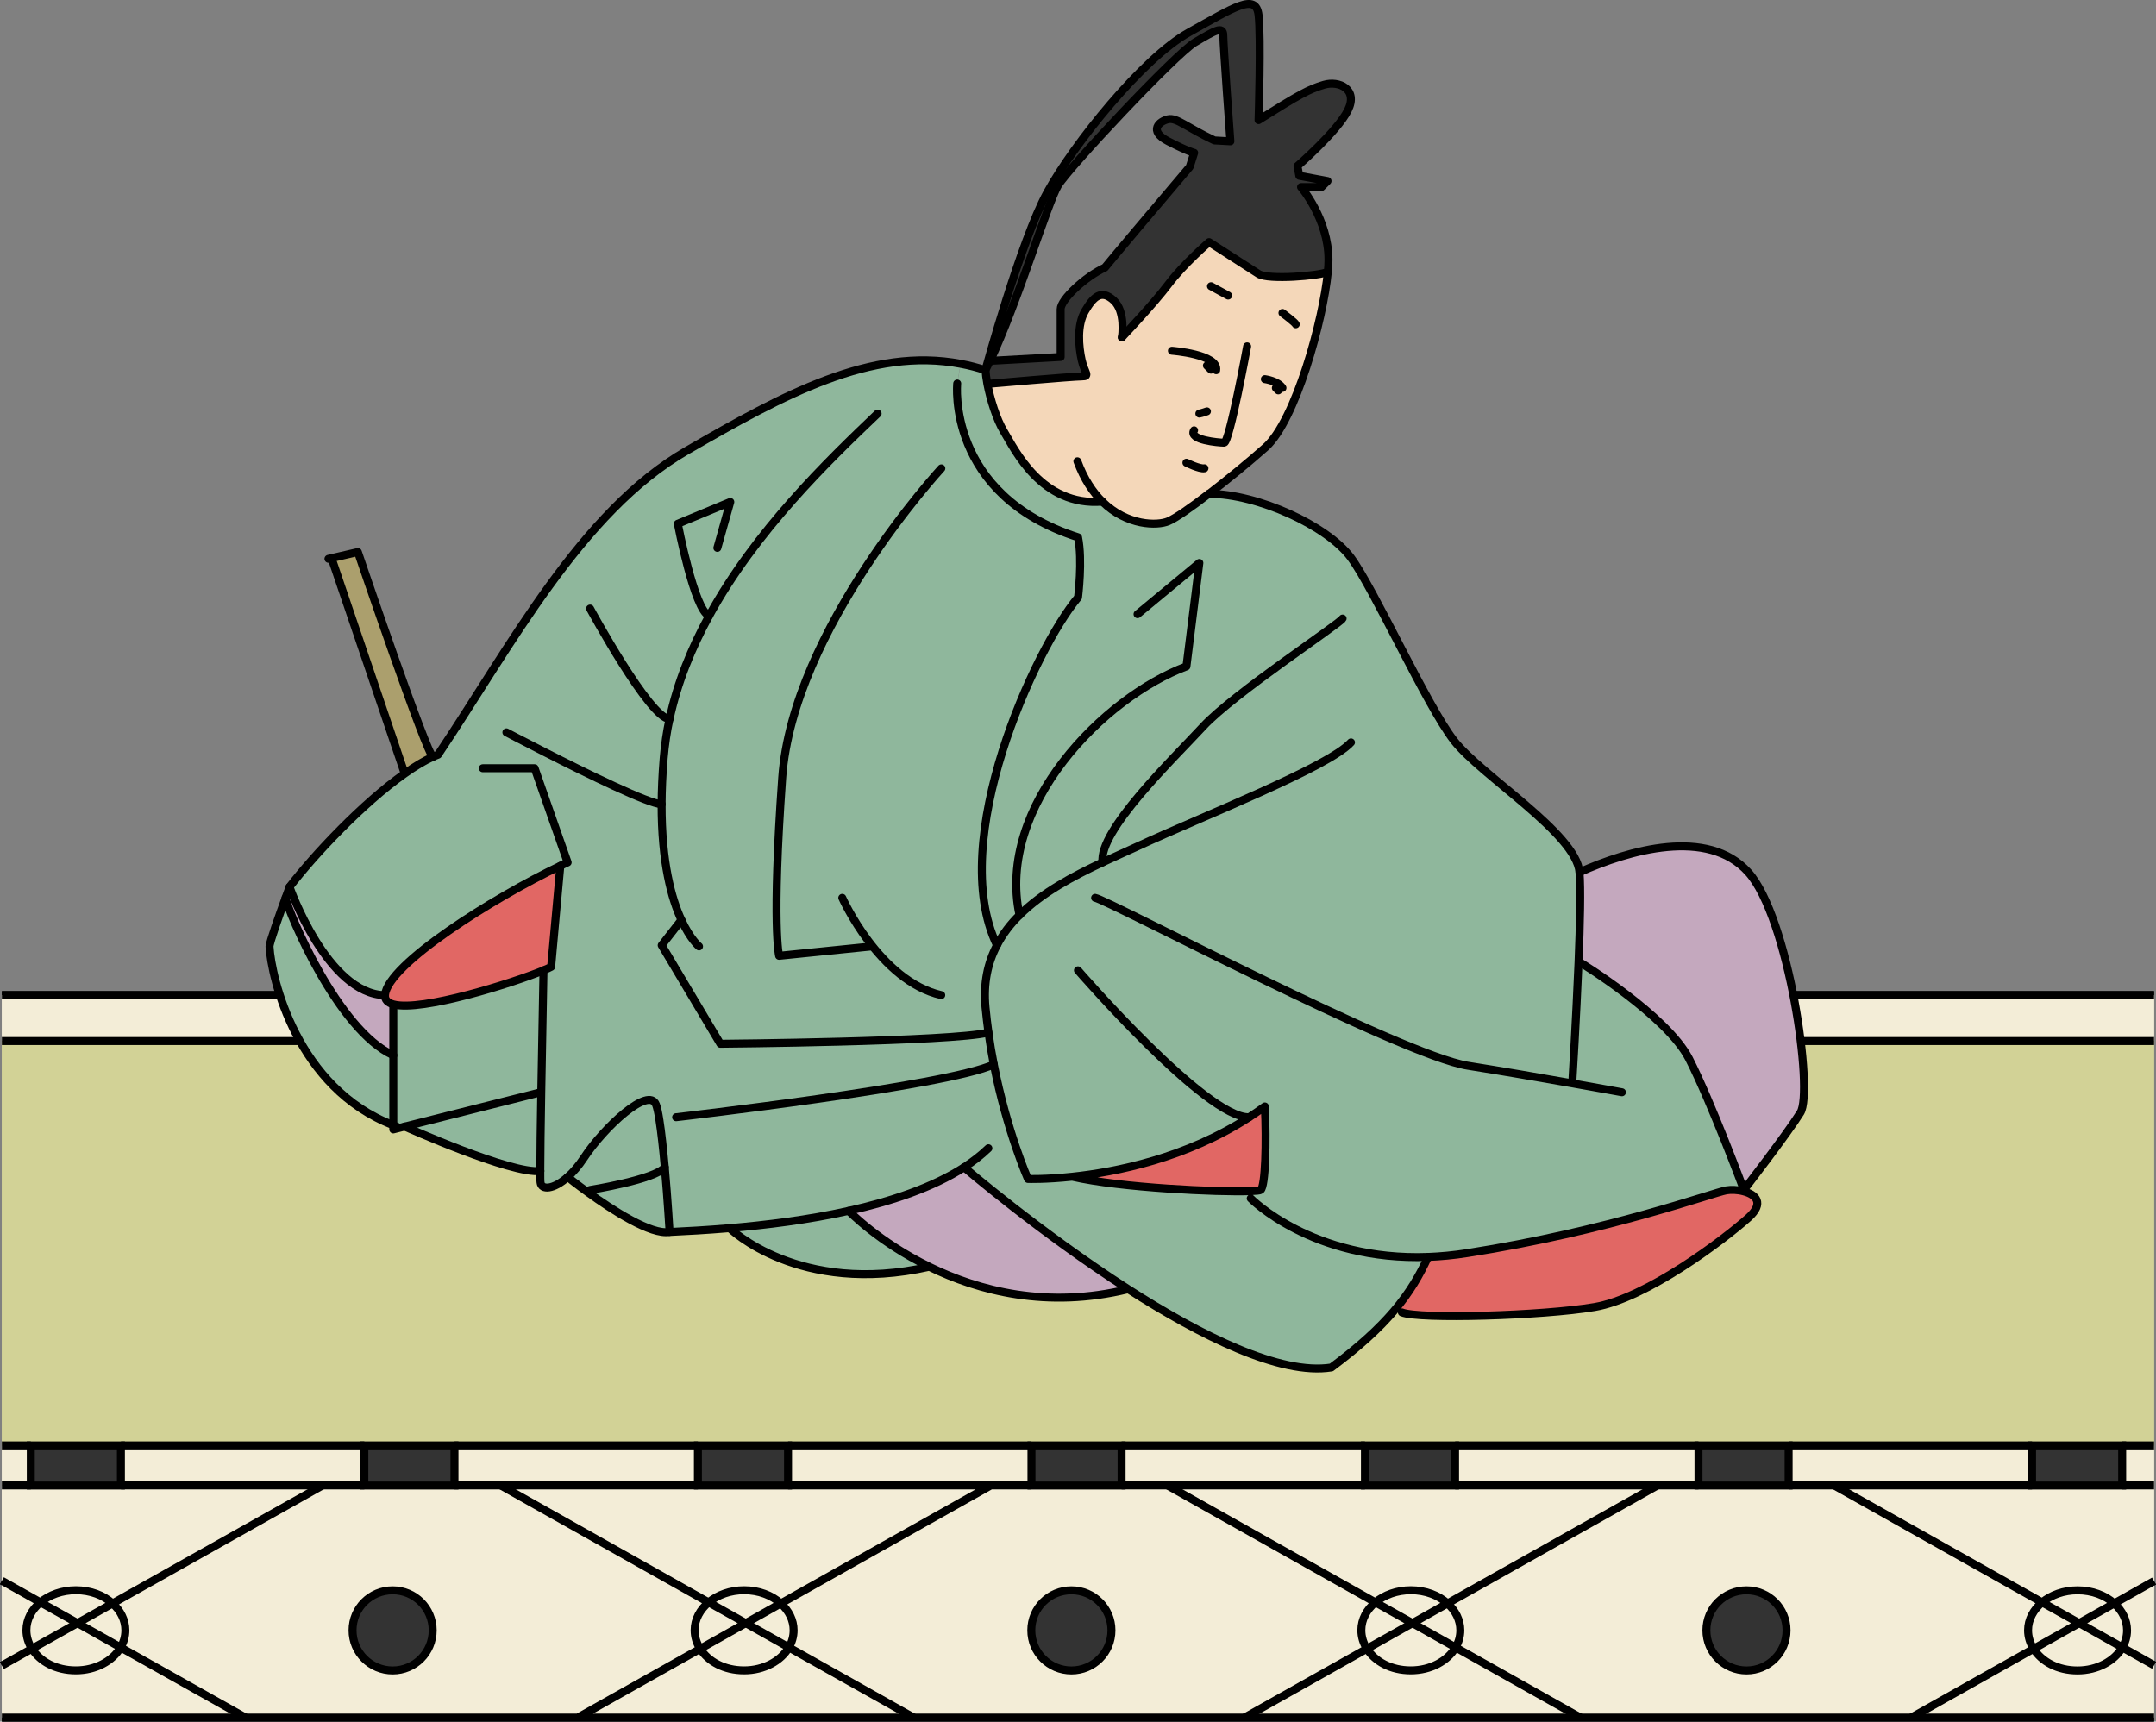 <svg xmlns="http://www.w3.org/2000/svg" viewBox="0 0 270.31 215.87"><rect x="0" y="0" width="270.31" height="215.87" fill="#808080" stroke="none"/><defs><style>.cls-1{stroke-miterlimit:10}.cls-1,.cls-2{fill:none;stroke:#000}.cls-3{fill:#8fb79c}.cls-10,.cls-3,.cls-5,.cls-7,.cls-8,.cls-9{stroke-width:0}.cls-5{fill:#f3edd7}.cls-2{stroke-linecap:round;stroke-linejoin:round}.cls-7{fill:#333}.cls-8{fill:#e16764}.cls-9{fill:#d2d296}.cls-10{fill:#c4a8be}</style></defs><g id="_畳" data-name="畳"><path d="M.24 181.24h3.62v5.03H.24zM270.06 208.81v6.56h-30.44l15.35-8.63c1.03 1.61 3.11 2.72 5.51 2.72s4.62-1.18 5.62-2.88l3.97 2.23Z" class="cls-5"/><path d="M270.06 198.25v10.56l-3.97-2.23c.38-.65.59-1.38.59-2.14 0-1.3-.62-2.48-1.61-3.38l4.99-2.8ZM270.06 186.26v11.99l-4.99 2.8c-1.14-1.01-2.77-1.64-4.59-1.64s-3.31.58-4.44 1.51l-26.09-14.66h40.11ZM270.06 124.78v5.76H.24v-5.76h269.82z" class="cls-5"/><path d="M266.07 181.24h3.99v5.03h-3.99zM266.69 204.43c0 .76-.21 1.49-.59 2.14l-5.42-3.05 4.39-2.47c1 .89 1.61 2.07 1.61 3.38ZM260.68 203.53l5.42 3.05c-1 1.7-3.13 2.88-5.62 2.88s-4.48-1.1-5.51-2.72l5.71-3.21Z" class="cls-5"/><path d="M254.77 181.24h11.3v5.03h-11.3z" class="cls-7"/><path d="m265.07 201.06-4.39 2.47-4.64-2.6c1.13-.93 2.7-1.51 4.44-1.51 1.82 0 3.46.63 4.59 1.64Z" class="cls-5"/><path d="m260.68 203.53-5.71 3.21c-.44-.69-.69-1.48-.69-2.31 0-1.37.68-2.6 1.77-3.51l4.64 2.6Z" class="cls-5"/><path d="m229.96 186.26 26.09 14.66c-1.09.9-1.77 2.14-1.77 3.51 0 .83.25 1.62.69 2.31l-15.35 8.63h-41.47l-15.64-8.79c.38-.65.59-1.38.59-2.14 0-1.3-.62-2.48-1.61-3.37l26.33-14.8h22.15ZM224 204.43c0-2.77-2.25-5.02-5.02-5.02s-5.03 2.25-5.03 5.02 2.25 5.03 5.03 5.03 5.02-2.25 5.02-5.03ZM254.77 186.26h-30.52v-5.02h30.52v5.02z" class="cls-5"/><path d="M212.95 181.24h11.3v5.03h-11.3zM218.98 199.42c2.77 0 5.02 2.25 5.02 5.02s-2.25 5.03-5.02 5.03-5.03-2.25-5.03-5.03 2.25-5.02 5.03-5.02Z" class="cls-7"/><path d="m207.81 186.26-26.33 14.8c-1.14-1.02-2.77-1.65-4.59-1.65s-3.31.58-4.44 1.51l-26.09-14.66h61.45ZM182.44 186.26v-5.02h30.51v5.02h-30.51zM198.15 215.37h-42.12l15.35-8.63c1.03 1.61 3.12 2.72 5.51 2.72s4.62-1.18 5.62-2.88l15.64 8.79Z" class="cls-5"/><path d="M183.1 204.43c0 .76-.21 1.49-.59 2.14l-5.42-3.05 4.39-2.47c1 .89 1.61 2.07 1.61 3.37ZM177.09 203.53l5.42 3.05c-1 1.7-3.13 2.88-5.62 2.88s-4.48-1.1-5.51-2.72l5.71-3.21Z" class="cls-5"/><path d="M171.13 181.24h11.3v5.03h-11.3z" class="cls-7"/><path d="M176.89 199.42c1.82 0 3.46.63 4.59 1.65l-4.39 2.47-4.64-2.6c1.13-.93 2.7-1.51 4.44-1.51Z" class="cls-5"/><path d="m177.09 203.53-5.71 3.21c-.44-.69-.69-1.48-.69-2.31 0-1.37.68-2.6 1.77-3.51l4.64 2.6Z" class="cls-5"/><path d="m146.37 186.26 26.09 14.66c-1.09.9-1.77 2.14-1.77 3.51 0 .83.25 1.62.69 2.31l-15.35 8.63h-41.47l-15.64-8.79c.38-.65.59-1.38.59-2.14 0-1.3-.62-2.48-1.61-3.37l26.33-14.8h22.15Zm-7.01 18.17c0-2.77-2.25-5.02-5.02-5.02s-5.03 2.25-5.03 5.02 2.25 5.03 5.03 5.03 5.02-2.25 5.02-5.03ZM171.13 186.26h-30.51v-5.02h30.51v5.02z" class="cls-5"/><path d="M129.32 181.24h11.3v5.03h-11.3zM134.33 199.42c2.77 0 5.02 2.25 5.02 5.02s-2.25 5.03-5.02 5.03-5.03-2.25-5.03-5.03 2.25-5.02 5.03-5.02Z" class="cls-7"/><path d="m124.22 186.26-26.33 14.8c-1.14-1.02-2.77-1.65-4.59-1.65s-3.31.58-4.44 1.51l-26.09-14.66h61.45ZM129.32 186.26H98.8v-5.02h30.52v5.02zM114.56 215.37H72.44l15.35-8.63c1.03 1.61 3.11 2.72 5.51 2.72s4.62-1.18 5.62-2.88l15.64 8.79Z" class="cls-5"/><path d="M99.51 204.43c0 .76-.21 1.49-.59 2.14l-5.42-3.05 4.39-2.47c1 .89 1.61 2.07 1.61 3.37ZM93.5 203.53l5.42 3.05c-1 1.7-3.13 2.88-5.62 2.88s-4.48-1.1-5.51-2.72l5.71-3.21Z" class="cls-5"/><path d="M87.5 181.24h11.3v5.03H87.5z" class="cls-7"/><path d="M93.3 199.42c1.82 0 3.46.63 4.59 1.65l-4.39 2.47-4.64-2.6c1.13-.93 2.7-1.51 4.44-1.51Z" class="cls-5"/><path d="m93.5 203.53-5.71 3.21c-.44-.69-.69-1.48-.69-2.31 0-1.37.68-2.6 1.77-3.51l4.64 2.6Z" class="cls-5"/><path d="m62.78 186.26 26.09 14.66c-1.09.9-1.77 2.14-1.77 3.51 0 .83.25 1.62.69 2.31l-15.35 8.63H30.78l-15.64-8.79c.38-.65.59-1.38.59-2.14 0-1.3-.62-2.48-1.61-3.37l26.33-14.8h22.34Zm-8.52 18.17c0-2.77-2.25-5.02-5.02-5.02s-5.03 2.25-5.03 5.02 2.25 5.03 5.03 5.03 5.02-2.25 5.02-5.03ZM87.5 186.26H56.99v-5.02H87.5v5.02z" class="cls-5"/><path d="M45.68 181.24h11.3v5.03h-11.3zM49.23 199.42c2.77 0 5.02 2.25 5.02 5.02s-2.25 5.03-5.02 5.03-5.03-2.25-5.03-5.03 2.25-5.02 5.03-5.02Z" class="cls-7"/><path d="M45.68 186.26H15.17v-5.02h30.51v5.02zM30.78 215.37H.24v-6.52L4 206.74c1.03 1.61 3.12 2.72 5.51 2.72s4.62-1.18 5.62-2.88l15.64 8.79ZM15.72 204.43c0 .76-.21 1.49-.59 2.14l-5.42-3.05 4.39-2.47c1 .89 1.61 2.07 1.61 3.37Z" class="cls-5"/><path d="M3.86 181.24h11.3v5.03H3.86z" class="cls-7"/><path d="m9.72 203.53 5.42 3.05c-1 1.7-3.13 2.88-5.62 2.88s-4.48-1.1-5.51-2.72l5.71-3.21Z" class="cls-5"/><path d="M9.52 199.42c1.82 0 3.46.63 4.59 1.65l-4.39 2.47-4.64-2.6c1.13-.93 2.7-1.51 4.44-1.51Z" class="cls-5"/><path d="m9.72 203.53-5.71 3.21c-.44-.69-.69-1.48-.69-2.31 0-1.37.68-2.6 1.77-3.51l4.64 2.6Z" class="cls-5"/><path d="m.24 198.21 4.84 2.72c-1.09.9-1.77 2.14-1.77 3.51 0 .83.25 1.62.69 2.31l-3.76 2.11v-10.64Z" class="cls-5"/><path d="M212.95 181.24H.24v-50.7h269.82v50.7h-57.11z" class="cls-9"/><path d="M.24 186.26h40.19l-26.33 14.8c-1.14-1.02-2.77-1.65-4.59-1.65s-3.31.58-4.44 1.51L.23 198.2v-11.95Z" class="cls-5"/><path d="M270.06 215.37H.24M.24 124.78h269.82M.24 130.54h269.82M266.07 181.24h3.99M224.25 181.24h30.52M182.44 181.24h30.51M140.62 181.24h30.51M98.8 181.24h30.52M56.99 181.24H87.5M15.17 181.24h30.51M.24 181.24h3.62M266.07 186.26h3.99M224.25 186.26h30.52M182.44 186.26h30.51M140.62 186.26h30.51M98.8 186.26H129.32M56.99 186.26H87.5M15.17 186.26H45.68M.24 186.26h3.62M72.44 215.37l15.35-8.63 5.71-3.21 4.39-2.47 26.33-14.8" class="cls-1"/><path d="m114.56 215.37-15.64-8.79-5.42-3.05-4.64-2.6-26.08-14.67M139.35 204.43c0 2.78-2.25 5.03-5.02 5.03s-5.03-2.25-5.03-5.03 2.25-5.02 5.03-5.02 5.02 2.25 5.02 5.02ZM223.99 204.43c0 2.78-2.25 5.03-5.02 5.03s-5.03-2.25-5.03-5.03 2.25-5.02 5.03-5.02 5.02 2.25 5.02 5.02Z" class="cls-1"/><path d="M97.89 201.06c1 .89 1.61 2.07 1.61 3.37 0 .76-.21 1.49-.59 2.14-1 1.7-3.13 2.88-5.62 2.88s-4.48-1.1-5.51-2.72c-.44-.69-.69-1.48-.69-2.31 0-1.37.68-2.6 1.77-3.51 1.13-.93 2.7-1.51 4.44-1.51 1.82 0 3.46.63 4.59 1.65ZM.24 208.85 4 206.74l5.72-3.21 4.39-2.47 26.33-14.8" class="cls-1"/><path d="m30.78 215.37-15.65-8.79-5.41-3.05-4.64-2.6-4.84-2.72" class="cls-1"/><path d="M14.11 201.06c1 .89 1.61 2.07 1.61 3.37 0 .76-.21 1.49-.59 2.14-1 1.7-3.13 2.88-5.62 2.88s-4.48-1.1-5.51-2.72c-.44-.69-.69-1.48-.69-2.31 0-1.37.68-2.6 1.77-3.51 1.13-.93 2.7-1.51 4.44-1.51 1.82 0 3.46.63 4.59 1.65ZM156.03 215.37l15.35-8.63 5.71-3.21 4.39-2.47 26.33-14.8" class="cls-1"/><path d="m198.15 215.37-15.64-8.79-5.42-3.05-4.64-2.6-26.08-14.67" class="cls-1"/><path d="M181.48 201.06c1 .89 1.61 2.07 1.61 3.37 0 .76-.21 1.49-.59 2.14-1 1.7-3.13 2.88-5.62 2.88s-4.48-1.1-5.51-2.72c-.44-.69-.69-1.48-.69-2.31 0-1.37.68-2.6 1.77-3.51 1.13-.93 2.7-1.51 4.44-1.51 1.82 0 3.46.63 4.59 1.65ZM239.62 215.37l15.35-8.63 5.71-3.21 4.39-2.47 4.99-2.81" class="cls-1"/><path d="m270.06 208.81-3.96-2.23-5.42-3.05-4.64-2.6-26.08-14.67" class="cls-1"/><path d="M265.07 201.06c1 .89 1.61 2.07 1.61 3.38 0 .76-.21 1.49-.59 2.14-1 1.7-3.13 2.88-5.62 2.88s-4.48-1.1-5.51-2.72c-.44-.69-.69-1.48-.69-2.31 0-1.37.68-2.6 1.77-3.51 1.13-.93 2.7-1.51 4.44-1.51 1.82 0 3.46.63 4.59 1.64ZM54.25 204.43c0 2.78-2.25 5.03-5.02 5.03s-5.03-2.25-5.03-5.03 2.25-5.02 5.03-5.02 5.02 2.25 5.02 5.02ZM3.86 181.24h11.3v5.03H3.86zM45.68 181.24h11.3v5.03h-11.3zM87.5 181.24h11.3v5.03H87.5zM129.32 181.24h11.3v5.03h-11.3zM171.13 181.24h11.3v5.03h-11.3zM212.95 181.24h11.3v5.03h-11.3zM254.77 181.24h11.3v5.03h-11.3z" class="cls-1"/><path d="M.24 181.24h3.62v5.03H.24zM270.06 208.81v6.56h-30.44l15.35-8.63c1.03 1.61 3.11 2.72 5.51 2.72s4.62-1.18 5.62-2.88l3.97 2.23Z" class="cls-5"/><path d="M270.06 198.25v10.56l-3.97-2.23c.38-.65.59-1.38.59-2.14 0-1.3-.62-2.48-1.61-3.38l4.99-2.8ZM270.06 186.26v11.99l-4.99 2.8c-1.14-1.01-2.77-1.64-4.59-1.64s-3.31.58-4.44 1.51l-26.09-14.66h40.11ZM270.06 124.78v5.76H.24v-5.76h269.82z" class="cls-5"/><path d="M266.07 181.24h3.99v5.03h-3.99zM266.69 204.43c0 .76-.21 1.49-.59 2.14l-5.42-3.05 4.39-2.47c1 .89 1.61 2.07 1.61 3.38ZM260.68 203.53l5.42 3.05c-1 1.7-3.13 2.88-5.62 2.88s-4.48-1.1-5.51-2.72l5.71-3.21Z" class="cls-5"/><path d="M254.77 181.24h11.3v5.03h-11.3z" class="cls-7"/><path d="m265.07 201.06-4.39 2.47-4.64-2.6c1.13-.93 2.7-1.51 4.44-1.51 1.82 0 3.46.63 4.59 1.64Z" class="cls-5"/><path d="m260.68 203.53-5.71 3.21c-.44-.69-.69-1.48-.69-2.31 0-1.37.68-2.6 1.77-3.51l4.64 2.6Z" class="cls-5"/><path d="m229.96 186.26 26.09 14.66c-1.09.9-1.77 2.14-1.77 3.51 0 .83.25 1.62.69 2.31l-15.35 8.63h-41.47l-15.64-8.79c.38-.65.59-1.38.59-2.14 0-1.3-.62-2.48-1.61-3.37l26.33-14.8h22.15ZM224 204.43c0-2.77-2.25-5.02-5.02-5.02s-5.03 2.25-5.03 5.02 2.25 5.03 5.03 5.03 5.02-2.25 5.02-5.03ZM254.77 186.26h-30.52v-5.02h30.52v5.02z" class="cls-5"/><path d="M212.95 181.24h11.3v5.03h-11.3zM218.98 199.42c2.77 0 5.02 2.25 5.02 5.02s-2.25 5.03-5.02 5.03-5.03-2.25-5.03-5.03 2.25-5.02 5.03-5.02Z" class="cls-7"/><path d="m207.81 186.26-26.33 14.8c-1.14-1.02-2.77-1.65-4.59-1.65s-3.31.58-4.44 1.51l-26.09-14.66h61.45ZM182.44 186.26v-5.02h30.51v5.02h-30.51zM198.15 215.37h-42.12l15.35-8.63c1.03 1.61 3.12 2.72 5.51 2.72s4.62-1.18 5.62-2.88l15.64 8.79Z" class="cls-5"/><path d="M183.1 204.43c0 .76-.21 1.49-.59 2.14l-5.42-3.05 4.39-2.47c1 .89 1.61 2.07 1.61 3.37ZM177.09 203.53l5.42 3.05c-1 1.7-3.13 2.88-5.62 2.88s-4.48-1.1-5.51-2.72l5.71-3.21Z" class="cls-5"/><path d="M171.13 181.24h11.3v5.03h-11.3z" class="cls-7"/><path d="M176.89 199.42c1.82 0 3.46.63 4.59 1.65l-4.39 2.47-4.64-2.6c1.13-.93 2.7-1.51 4.44-1.51Z" class="cls-5"/><path d="m177.09 203.53-5.71 3.21c-.44-.69-.69-1.48-.69-2.31 0-1.37.68-2.6 1.77-3.51l4.64 2.6Z" class="cls-5"/><path d="m146.37 186.26 26.09 14.66c-1.09.9-1.77 2.14-1.77 3.51 0 .83.25 1.62.69 2.31l-15.35 8.63h-41.47l-15.64-8.79c.38-.65.59-1.38.59-2.14 0-1.3-.62-2.48-1.61-3.37l26.33-14.8h22.15Zm-7.01 18.17c0-2.77-2.25-5.02-5.02-5.02s-5.03 2.25-5.03 5.02 2.25 5.03 5.03 5.03 5.02-2.25 5.02-5.03ZM171.13 186.26h-30.51v-5.02h30.51v5.02z" class="cls-5"/><path d="M129.32 181.24h11.3v5.03h-11.3zM134.33 199.42c2.77 0 5.02 2.25 5.02 5.02s-2.25 5.03-5.02 5.03-5.03-2.25-5.03-5.03 2.25-5.02 5.03-5.02Z" class="cls-7"/><path d="m124.22 186.26-26.33 14.8c-1.14-1.02-2.77-1.65-4.59-1.65s-3.31.58-4.44 1.51l-26.09-14.66h61.45ZM129.32 186.26H98.8v-5.02h30.52v5.02zM114.56 215.37H72.44l15.35-8.63c1.03 1.61 3.11 2.72 5.51 2.72s4.62-1.18 5.62-2.88l15.64 8.79Z" class="cls-5"/><path d="M99.51 204.43c0 .76-.21 1.49-.59 2.14l-5.42-3.05 4.39-2.47c1 .89 1.61 2.07 1.61 3.37ZM93.5 203.53l5.42 3.05c-1 1.7-3.13 2.88-5.62 2.88s-4.48-1.1-5.51-2.72l5.71-3.21Z" class="cls-5"/><path d="M87.5 181.24h11.3v5.03H87.5z" class="cls-7"/><path d="M93.3 199.42c1.82 0 3.46.63 4.59 1.65l-4.39 2.47-4.64-2.6c1.13-.93 2.7-1.51 4.44-1.51Z" class="cls-5"/><path d="m93.5 203.53-5.71 3.21c-.44-.69-.69-1.48-.69-2.31 0-1.37.68-2.6 1.77-3.51l4.64 2.6Z" class="cls-5"/><path d="m62.78 186.26 26.09 14.66c-1.09.9-1.77 2.14-1.77 3.51 0 .83.25 1.62.69 2.31l-15.35 8.63H30.78l-15.64-8.79c.38-.65.59-1.38.59-2.14 0-1.3-.62-2.48-1.61-3.37l26.33-14.8h22.34Zm-8.52 18.17c0-2.77-2.25-5.02-5.02-5.02s-5.03 2.25-5.03 5.02 2.25 5.03 5.03 5.03 5.02-2.25 5.02-5.03ZM87.5 186.26H56.99v-5.02H87.5v5.02z" class="cls-5"/><path d="M45.68 181.24h11.3v5.03h-11.3zM49.23 199.42c2.77 0 5.02 2.25 5.02 5.02s-2.25 5.03-5.02 5.03-5.03-2.25-5.03-5.03 2.25-5.02 5.03-5.02Z" class="cls-7"/><path d="M45.68 186.26H15.17v-5.02h30.51v5.02zM30.78 215.37H.24v-6.52L4 206.74c1.03 1.61 3.12 2.72 5.51 2.72s4.62-1.18 5.62-2.88l15.64 8.79ZM15.72 204.43c0 .76-.21 1.49-.59 2.14l-5.42-3.05 4.39-2.47c1 .89 1.61 2.07 1.61 3.37Z" class="cls-5"/><path d="M3.86 181.24h11.3v5.03H3.86z" class="cls-7"/><path d="m9.72 203.53 5.42 3.05c-1 1.7-3.13 2.88-5.62 2.88s-4.48-1.1-5.51-2.72l5.71-3.21Z" class="cls-5"/><path d="M9.52 199.42c1.82 0 3.46.63 4.59 1.65l-4.39 2.47-4.64-2.6c1.13-.93 2.7-1.51 4.44-1.51Z" class="cls-5"/><path d="m9.72 203.53-5.71 3.21c-.44-.69-.69-1.48-.69-2.31 0-1.37.68-2.6 1.77-3.51l4.64 2.6Z" class="cls-5"/><path d="m.24 198.21 4.84 2.72c-1.09.9-1.77 2.14-1.77 3.51 0 .83.25 1.62.69 2.31l-3.76 2.11v-10.64Z" class="cls-5"/><path d="M212.95 181.24H.24v-50.7h269.82v50.7h-57.11z" class="cls-9"/><path d="M.24 186.26h40.19l-26.33 14.8c-1.14-1.02-2.77-1.65-4.59-1.65s-3.31.58-4.44 1.51L.23 198.2v-11.95Z" class="cls-5"/><path d="M270.06 215.37H.24M.24 124.78h269.82M.24 130.54h269.82M266.07 181.24h3.99M224.25 181.24h30.52M182.44 181.24h30.51M140.62 181.24h30.51M98.8 181.24h30.52M56.99 181.24H87.5M15.17 181.24h30.51M.24 181.24h3.62M266.07 186.26h3.99M224.25 186.26h30.52M182.44 186.26h30.51M140.62 186.26h30.51M98.8 186.26H129.32M56.99 186.26H87.5M15.17 186.26H45.68M.24 186.26h3.62M72.44 215.37l15.35-8.63 5.71-3.21 4.39-2.47 26.33-14.8" class="cls-1"/><path d="m114.56 215.37-15.64-8.79-5.42-3.05-4.64-2.6-26.08-14.67M139.35 204.43c0 2.78-2.25 5.03-5.02 5.03s-5.03-2.25-5.03-5.03 2.25-5.02 5.03-5.02 5.02 2.25 5.02 5.02ZM223.99 204.43c0 2.78-2.25 5.03-5.02 5.03s-5.03-2.25-5.03-5.03 2.25-5.02 5.03-5.02 5.02 2.25 5.02 5.02Z" class="cls-1"/><path d="M97.89 201.06c1 .89 1.61 2.07 1.61 3.37 0 .76-.21 1.49-.59 2.14-1 1.7-3.13 2.88-5.62 2.88s-4.48-1.1-5.51-2.72c-.44-.69-.69-1.48-.69-2.31 0-1.37.68-2.6 1.77-3.51 1.13-.93 2.7-1.51 4.44-1.51 1.82 0 3.46.63 4.59 1.65ZM.24 208.85 4 206.74l5.72-3.21 4.39-2.47 26.33-14.8" class="cls-1"/><path d="m30.78 215.37-15.65-8.79-5.41-3.05-4.64-2.6-4.84-2.72" class="cls-1"/><path d="M14.11 201.06c1 .89 1.61 2.07 1.61 3.37 0 .76-.21 1.49-.59 2.14-1 1.7-3.13 2.88-5.62 2.88s-4.48-1.1-5.51-2.72c-.44-.69-.69-1.48-.69-2.31 0-1.37.68-2.6 1.77-3.51 1.13-.93 2.7-1.51 4.44-1.51 1.82 0 3.46.63 4.59 1.65ZM156.03 215.37l15.35-8.63 5.71-3.21 4.39-2.47 26.33-14.8" class="cls-1"/><path d="m198.15 215.37-15.64-8.79-5.42-3.05-4.64-2.6-26.08-14.67" class="cls-1"/><path d="M181.48 201.06c1 .89 1.61 2.07 1.61 3.37 0 .76-.21 1.49-.59 2.14-1 1.7-3.13 2.88-5.62 2.88s-4.48-1.1-5.51-2.72c-.44-.69-.69-1.48-.69-2.31 0-1.37.68-2.6 1.77-3.51 1.13-.93 2.7-1.51 4.44-1.51 1.82 0 3.46.63 4.59 1.65ZM239.62 215.37l15.35-8.63 5.71-3.21 4.39-2.47 4.99-2.81" class="cls-1"/><path d="m270.06 208.81-3.96-2.23-5.42-3.05-4.64-2.6-26.08-14.67" class="cls-1"/><path d="M265.07 201.06c1 .89 1.61 2.07 1.61 3.38 0 .76-.21 1.49-.59 2.14-1 1.7-3.13 2.88-5.62 2.88s-4.48-1.1-5.51-2.72c-.44-.69-.69-1.48-.69-2.31 0-1.37.68-2.6 1.77-3.51 1.13-.93 2.7-1.51 4.44-1.51 1.82 0 3.46.63 4.59 1.64ZM54.25 204.43c0 2.78-2.25 5.03-5.02 5.03s-5.03-2.25-5.03-5.03 2.25-5.02 5.03-5.02 5.02 2.25 5.02 5.02ZM3.86 181.24h11.3v5.03H3.86zM45.68 181.24h11.3v5.03h-11.3zM87.5 181.24h11.3v5.03H87.5zM129.32 181.24h11.3v5.03h-11.3zM171.13 181.24h11.3v5.03h-11.3zM212.95 181.24h11.3v5.03h-11.3zM254.77 181.24h11.3v5.03h-11.3z" class="cls-1"/></g><g id="_レイヤー_2" data-name="レイヤー 2"><path d="M219.2 109.37c5.1 5.65 8.2 27.48 6.54 30.14-1.66 2.67-7.09 9.7-7.09 9.7s-4.1-11.03-6.87-16.45c-2.78-5.43-13.66-12.08-13.66-12.08h-.21c.19-4.79.3-9.36.12-11.3 6.2-2.77 16.07-5.65 21.16 0Z" class="cls-10"/><path d="M218.59 149.39c1.53.39 2.69 1.45.61 3.32-3.11 2.77-12.74 10.08-19.28 11.19-6.55 1.11-22.06 1.55-24.16.67l-1.02-.14c2.06-2.41 3.29-4.6 4.31-6.81 1.55-.06 3.19-.21 4.9-.48 17.74-2.77 30.7-7.54 32.48-7.87.58-.1 1.42-.08 2.16.12Z" class="cls-8"/><path d="M197.91 120.67h.21s10.88 6.66 13.66 12.09c2.77 5.43 6.87 16.45 6.87 16.45l-.05.18c-.75-.2-1.58-.23-2.16-.12-1.78.33-14.74 5.1-32.48 7.87-1.72.27-3.35.42-4.9.48-14.55.52-22.24-7.34-22.24-7.34l-.03-.91c.74-.03 1.2-.08 1.28-.15.59-.47.74-6.03.52-10.47-.64.48-1.3.93-1.96 1.35-7.91 5.13-16.68 6.88-22.2 7.46-3.38.36-5.54.28-5.54.28s-2.63-5.95-4.28-14.35a72.43 72.43 0 0 1-.67-4c-.15-1.03-.28-2.08-.37-3.15-.29-3.05.29-5.61 1.43-7.8-6.32-13.13 4.77-37.2 10.17-43.62 0 0 .59-4.65 0-7.54-16.55-5.32-15.15-19.28-15.15-19.28l.44-2.47c1.03.19 2.07.46 3.11.8.02.42.1 1.02.23 1.73.36 1.85 1.12 4.39 2.09 5.99 1.35 2.21 4.68 9.39 12.34 8.76 3.13 3.07 6.9 3.03 8.25 2.47.9-.37 2.86-1.73 5.1-3.46 6.12 0 14.85 4.01 17.8 8 2.94 3.99 9.48 18.51 12.92 22.94s15.3 11.63 15.74 16.51c.17 1.94.07 6.51-.12 11.29Z" class="cls-3"/><path d="M120.87 146.37c-3.92 2.53-9.1 4.26-14.47 5.46-5.1 1.14-10.39 1.78-14.93 2.17-2.88.24-5.46.38-7.52.48 0 0-.24-4.05-.6-8.11-.21-2.22-.44-4.44-.69-6.02l2.11-.26s34-3.9 39.83-6.62c1.65 8.4 4.28 14.35 4.28 14.35s2.16.08 5.54-.28c6.05 1.4 18.33 1.95 22.35 1.81l.03.91s7.69 7.87 22.24 7.34c-1.02 2.21-2.25 4.4-4.31 6.81-1.81 2.12-4.28 4.41-7.81 7.04-6.41 1.01-16.42-4.02-25.47-9.82-11-7.06-20.58-15.28-20.58-15.28Z" class="cls-3"/><path d="m124.14 45.25 8.84-.49v-5.99c0-1.22 3.1-4.1 5.54-5.21.89-1.1 6.88-8.2 10.64-12.63l.56-1.77s-.67-.11-3.25-1.44-1.08-2.55 0-2.77c1.08-.23 2.25.99 5.79 2.66l2 .11s-.89-12.08-.89-13.3-1.11-.56-3.55.89c-2.43 1.44-15.84 15.74-17.17 17.95-1.27 2.09-5.1 14.81-8.51 21.99Zm-.58 1.17s4.44-16.18 7.75-22.28c3.32-6.09 11.97-16.84 17.74-20.06 5.76-3.21 8.42-4.98 8.76-2.21.33 2.77 0 13.19 0 13.19 5.1-3.21 6.31-3.87 8.2-4.43s4.32.56 3 3.21-6.32 6.98-6.32 6.98l.23 1.22 3.54.66-.77.76h-2.55s3.44 4.01 3.44 9.11c0 .44-.03.95-.08 1.52-1.09.51-7.46 1.03-8.67.26-1.22-.78-6.21-3.99-6.21-3.99s-3.22 2.77-5.13 5.32c-1.86 2.47-5.57 6.38-5.81 6.62.03-.22.47-3.24-1.03-4.63-1.55-1.44-2.55-.44-3.59 1.33s-.81 4.43-.41 6.21c.36 1.57 1.11 1.99 0 1.99s-11.71.93-11.71.93l-.13.03c-.13-.7-.22-1.31-.23-1.73Z" class="cls-7"/><path d="M140.66 42.3c.23-.24 3.95-4.16 5.81-6.62 1.91-2.55 5.13-5.32 5.13-5.32s4.98 3.21 6.21 3.99c1.22.77 7.59.25 8.67-.26-.57 6.04-4.05 18.63-7.79 21.98-2.1 1.87-4.77 4.05-7.11 5.85-2.25 1.73-4.2 3.08-5.1 3.46-1.35.56-5.12.6-8.25-2.47-7.66.63-10.99-6.55-12.34-8.76-.97-1.6-1.73-4.14-2.09-5.99l.13-.03s10.61-.93 11.71-.93.36-.42 0-1.99c-.4-1.78-.63-4.44.41-6.21s2.03-2.77 3.59-1.33c1.5 1.39 1.06 4.41 1.03 4.63Z" style="fill:#f4d7b9;stroke-width:0"/><path d="M158.58 138.74c.22 4.44.07 10-.52 10.47-.09.07-.55.12-1.28.15-4.02.15-16.3-.41-22.35-1.81 5.52-.58 14.29-2.33 22.2-7.46.66-.43 1.32-.88 1.96-1.35Z" class="cls-8"/><path d="m67.03 96.33 4.14 11.81c-.3.14-.61.28-.92.43-8.37 3.98-21.69 12.36-21.98 16.21-7.25-.15-11.97-13.57-11.97-13.57 3.11-4.05 9.18-10.51 14.44-14.21 1.25-.89 2.45-1.61 3.55-2.11.21-.1.42-.18.62-.26 9.02-13.45 17.88-30.44 31.18-38.12 12.18-7.04 23.13-13.02 34.35-10.89l-.44 2.47s-1.4 13.96 15.15 19.28c.59 2.88 0 7.54 0 7.54-5.39 6.42-16.49 30.49-10.17 43.61-1.15 2.2-1.72 4.76-1.43 7.8.1 1.07.23 2.12.37 3.15-4.51 1.15-33.61 1.41-33.61 1.41l-7.35-12.35 2.47-3.17c-1.23-2.67-2.5-7.2-2.48-14.52-1.59-.02-9.47-3.89-14.7-6.55l-1.22 2.05Z" class="cls-3"/><path d="M141.46 161.65c-10.17 2.49-18.79.2-24.92-2.8-6.41-3.13-10.12-7.01-10.12-7.01 5.37-1.2 10.55-2.93 14.47-5.46 0 0 9.58 8.22 20.58 15.28Z" class="cls-10"/><path d="M123.93 129.48c.19 1.38.42 2.72.67 4-5.83 2.72-39.83 6.62-39.83 6.62l-2.11.26c-.13-.82-.27-1.47-.41-1.83-.89-2.37-6.5 2.8-9.03 6.65-.68 1.03-1.38 1.83-2.04 2.42-1.79 1.6-3.3 1.65-3.4.68-.02-.16-.03-.67-.03-1.44 0-2.01.05-5.81.12-9.86.11-7.1.27-14.97.28-15.29.43-.18.76-.34.96-.45l1.15-12.66c.31-.16.63-.3.92-.43l-4.14-11.81 1.22-2.05c5.23 2.67 13.11 6.54 14.7 6.55-.02 7.33 1.25 11.86 2.48 14.52l-2.47 3.17 7.35 12.35s29.11-.25 33.61-1.41ZM116.52 158.85c-16.4 3.71-25.05-4.84-25.05-4.84 4.54-.39 9.83-1.03 14.93-2.17 0 0 3.72 3.89 10.12 7.01ZM83.95 154.48c-2.31.42-7.2-2.76-10.21-4.94l.23-.33s8.17-1.3 9.37-2.84c.36 4.06.6 8.11.6 8.11Z" class="cls-3"/><path d="M83.35 146.37c-1.2 1.54-9.37 2.84-9.37 2.84l-.23.33a59.125 59.125 0 0 1-2.56-1.94c.66-.59 1.36-1.39 2.04-2.42 2.53-3.85 8.14-9.02 9.03-6.65.14.36.28 1.02.41 1.83.25 1.57.49 3.79.69 6.02Z" class="cls-3"/><path d="m70.25 108.57-1.15 12.66c-.21.11-.54.27-.96.44-3.78 1.57-15.28 5.22-18.82 4.27-.7-.19-1.09-.56-1.05-1.16.29-3.85 13.61-12.22 21.98-16.21Z" class="cls-8"/><path d="M49.31 141.08V126.1l.02-.16c3.54.95 15.04-2.7 18.82-4.26 0 .32-.16 8.19-.28 15.29h-.1l-17.03 4.29-1.43.36v-.54Z" class="cls-3"/><path d="M67.77 136.97h.1c-.07 4.05-.12 7.86-.12 9.86-3.61.44-17.01-5.57-17.01-5.57l17.03-4.29Z" class="cls-3"/><path d="M54.29 94.89c-1.1.5-2.3 1.22-3.55 2.11l-8.97-26.42-.14-.62 3.24-.75s8.72 25.67 9.42 25.67Z" style="fill:#ab9f6d;stroke-width:0"/><path d="m49.32 125.94-.02.16v6.22c-6.94-3.11-13.13-17.88-13.51-19.73l.5-1.37s4.72 13.42 11.97 13.57c-.04.6.35.97 1.05 1.16Z" class="cls-10"/><path d="M49.31 132.32v8.77c-12.08-4.64-15.3-18.46-15.52-22.41 0-.49 1.28-4.08 2.01-6.09.38 1.85 6.56 16.62 13.51 19.73Z" class="cls-3"/><path d="M124.14 45.25c3.4-7.18 7.24-19.9 8.51-21.99 1.33-2.21 14.74-16.51 17.17-17.95 2.44-1.44 3.55-2.11 3.55-.89s.89 13.3.89 13.3l-2-.11c-3.54-1.67-4.71-2.88-5.79-2.66-1.08.22-2.58 1.44 0 2.77s3.25 1.44 3.25 1.44l-.56 1.77c-3.77 4.44-9.76 11.53-10.64 12.63-2.44 1.11-5.54 3.99-5.54 5.21v5.99l-8.84.49Z" class="cls-2"/><path d="M151.58 61.92c2.34-1.8 5.01-3.98 7.11-5.85 3.74-3.35 7.21-15.94 7.79-21.98.05-.57.08-1.08.08-1.52 0-5.1-3.44-9.11-3.44-9.11h2.55l.77-.76-3.54-.66-.23-1.22s4.99-4.32 6.32-6.98-1.11-3.77-3-3.21-3.1 1.22-8.2 4.43c0 0 .33-10.42 0-13.19-.34-2.77-3-1-8.76 2.21-5.76 3.22-14.41 13.97-17.74 20.06-3.32 6.09-7.75 22.28-7.75 22.28.19-.37.38-.76.58-1.17M135.08 57.84c.83 2.25 1.94 3.89 3.13 5.06 3.13 3.07 6.9 3.03 8.25 2.47.9-.37 2.86-1.73 5.1-3.46" class="cls-2"/><path d="M140.65 42.31h0c.23-.25 3.95-4.17 5.81-6.63 1.91-2.55 5.13-5.32 5.13-5.32s4.98 3.21 6.21 3.99c1.22.77 7.59.25 8.67-.26" class="cls-2"/><path d="M123.92 48.13s10.61-.93 11.71-.93.36-.42 0-1.99c-.4-1.78-.63-4.44.41-6.21s2.03-2.77 3.59-1.33c1.5 1.39 1.06 4.41 1.03 4.63M146.93 43.98s5.88.44 5.55 2.44M158.58 47.54s1.66.22 2.21 1.1M151.32 45.84l.51.51M159.96 48.64l.31.31M156.36 43.43s-2.22 12.08-2.88 12.08-4.53-.33-3.77-1.55M151.83 35.89l2.15 1.17M160.79 39.24s1.61 1.21 1.67 1.42" class="cls-2"/><path d="M151.32 51.58s-.61.22-.95.28M148.75 58.02s1.66.82 2.26.7M151.57 61.92h0c6.12 0 14.85 4.01 17.8 8 2.94 3.99 9.48 18.51 12.92 22.94s15.3 11.63 15.74 16.51c.17 1.94.07 6.51-.12 11.29-.3 7.19-.77 14.86-.77 14.86" class="cls-2"/><path d="M198.03 109.37c6.2-2.77 16.07-5.65 21.16 0s8.2 27.48 6.54 30.14c-1.66 2.67-7.09 9.7-7.09 9.7s-4.1-11.03-6.87-16.45c-2.78-5.43-13.66-12.08-13.66-12.08M156.81 150.27s7.69 7.87 22.24 7.34c1.55-.06 3.19-.21 4.9-.48 17.74-2.77 30.7-7.54 32.48-7.87.58-.1 1.42-.08 2.16.12 1.53.39 2.69 1.45.61 3.32-3.11 2.77-12.74 10.08-19.28 11.19-6.55 1.11-22.06 1.55-24.16.67M137.3 112.58c1.55.23 38.34 19.73 46.77 21.06s19.28 3.32 19.28 3.32M124.99 118.53c-1.15 2.19-1.72 4.75-1.43 7.8.1 1.07.23 2.12.37 3.15.19 1.38.42 2.72.67 4 1.65 8.4 4.28 14.35 4.28 14.35s2.16.08 5.54-.28c5.52-.58 14.29-2.33 22.2-7.46.66-.43 1.32-.88 1.96-1.35.22 4.44.07 10-.52 10.47-.09.07-.55.12-1.28.15-4.02.15-16.3-.41-22.35-1.81M169.38 93.09c-2.82 3.1-18.56 9.24-26.76 13.04-1.39.64-2.88 1.3-4.4 2.01-3.71 1.74-7.56 3.78-10.4 6.61-1.14 1.12-2.1 2.37-2.83 3.78" class="cls-2"/><path d="M135.15 121.67s16.1 18.6 21.46 18.42M168.33 77.56c-.22.56-13.68 9.42-17.48 13.53-3.79 4.1-13.14 13.05-12.62 17.05M142.62 77.01l7.75-6.42-1.62 12.97c-10.34 3.87-23.87 17.5-20.93 31.19" class="cls-2"/><path d="M120.01 48.09s-1.4 13.96 15.15 19.28c.59 2.88 0 7.54 0 7.54-5.39 6.42-16.49 30.49-10.17 43.61h0M118.02 58.73S99.4 78.9 98.07 97.51c-1.33 18.62-.39 22.34-.39 22.34l11.53-1.17" class="cls-2"/><path d="M105.6 112.58s4.65 10.42 12.41 12.2M83.94 90.15c-.35 1.61-.59 3.26-.73 4.92-.17 2.09-.25 4.01-.26 5.76-.02 7.33 1.25 11.86 2.48 14.52 1.13 2.45 2.21 3.32 2.21 3.32M110.03 51.86c-6.29 6-15.29 14.71-21.12 25.35-2.22 4.05-3.98 8.38-4.96 12.94" class="cls-2"/><path d="m85.43 115.36-2.47 3.17 7.35 12.35s29.11-.25 33.61-1.41M84.77 140.09s34-3.9 39.83-6.62M89.94 68.7l1.62-5.76-6.58 2.73s2.08 10.88 3.92 11.54M73.98 76.31s7.51 13.84 9.97 13.84h0M63.49 91.83s2.02 1.06 4.77 2.46c5.23 2.67 13.11 6.54 14.7 6.55h0M68.14 121.68c-3.78 1.56-15.28 5.21-18.82 4.26-.7-.19-1.09-.56-1.05-1.16.29-3.85 13.61-12.22 21.98-16.21.31-.16.63-.3.92-.43l-4.14-11.81h-6.5" class="cls-2"/><path d="m70.25 108.57-1.15 12.66c-.21.11-.54.27-.96.44M49.31 126.1v15.52l1.43-.36 17.03-4.29M71.18 147.59c.66-.59 1.36-1.39 2.04-2.42 2.53-3.85 8.14-9.02 9.03-6.65.14.36.28 1.02.41 1.83.25 1.57.49 3.79.69 6.02.36 4.06.6 8.11.6 8.11 2.06-.1 4.64-.23 7.52-.48 4.54-.39 9.83-1.03 14.93-2.17 5.37-1.2 10.55-2.93 14.47-5.46 1.13-.73 2.15-1.52 3.05-2.39M68.14 121.67h0c0 .33-.16 8.2-.28 15.3-.07 4.05-.12 7.86-.12 9.86 0 .77 0 1.28.03 1.44.1.97 1.61.92 3.4-.68" class="cls-2"/><path d="M120.87 146.37s9.58 8.22 20.58 15.28c9.05 5.8 19.06 10.83 25.47 9.82 3.53-2.63 6-4.92 7.81-7.04 2.06-2.41 3.29-4.6 4.31-6.81M116.53 158.85c6.14 3 14.75 5.3 24.92 2.8M106.4 151.83s3.72 3.89 10.12 7.01M91.47 154s8.66 8.55 25.05 4.84h0M71.17 147.59h0c.12.1 1.13.91 2.56 1.94 3.01 2.18 7.9 5.36 10.21 4.94" class="cls-2"/><path d="M73.98 149.21s8.17-1.3 9.37-2.84M50.74 141.26s13.4 6.02 17.01 5.57M49.75 141.26c-.15-.05-.3-.1-.44-.17-12.08-4.64-15.3-18.46-15.52-22.41 0-.49 1.28-4.08 2.01-6.09l.5-1.37s4.72 13.42 11.97 13.57" class="cls-2"/><path d="M49.31 132.32c-6.94-3.11-13.13-17.88-13.51-19.73M54.3 94.89c.21-.1.42-.18.62-.26C63.94 81.18 72.8 64.19 86.1 56.51c12.18-7.04 23.13-13.02 34.35-10.89 1.03.19 2.07.46 3.11.8.02.42.1 1.02.23 1.73.36 1.85 1.12 4.39 2.09 5.99 1.35 2.21 4.68 9.39 12.34 8.76M36.3 111.21c3.11-4.05 9.18-10.51 14.44-14.21 1.25-.89 2.45-1.61 3.55-2.11M41.77 70.58 50.74 97" class="cls-2"/><path d="m41.18 70.07.45-.1 3.24-.75s8.72 25.67 9.42 25.67h0" class="cls-2"/></g></svg>